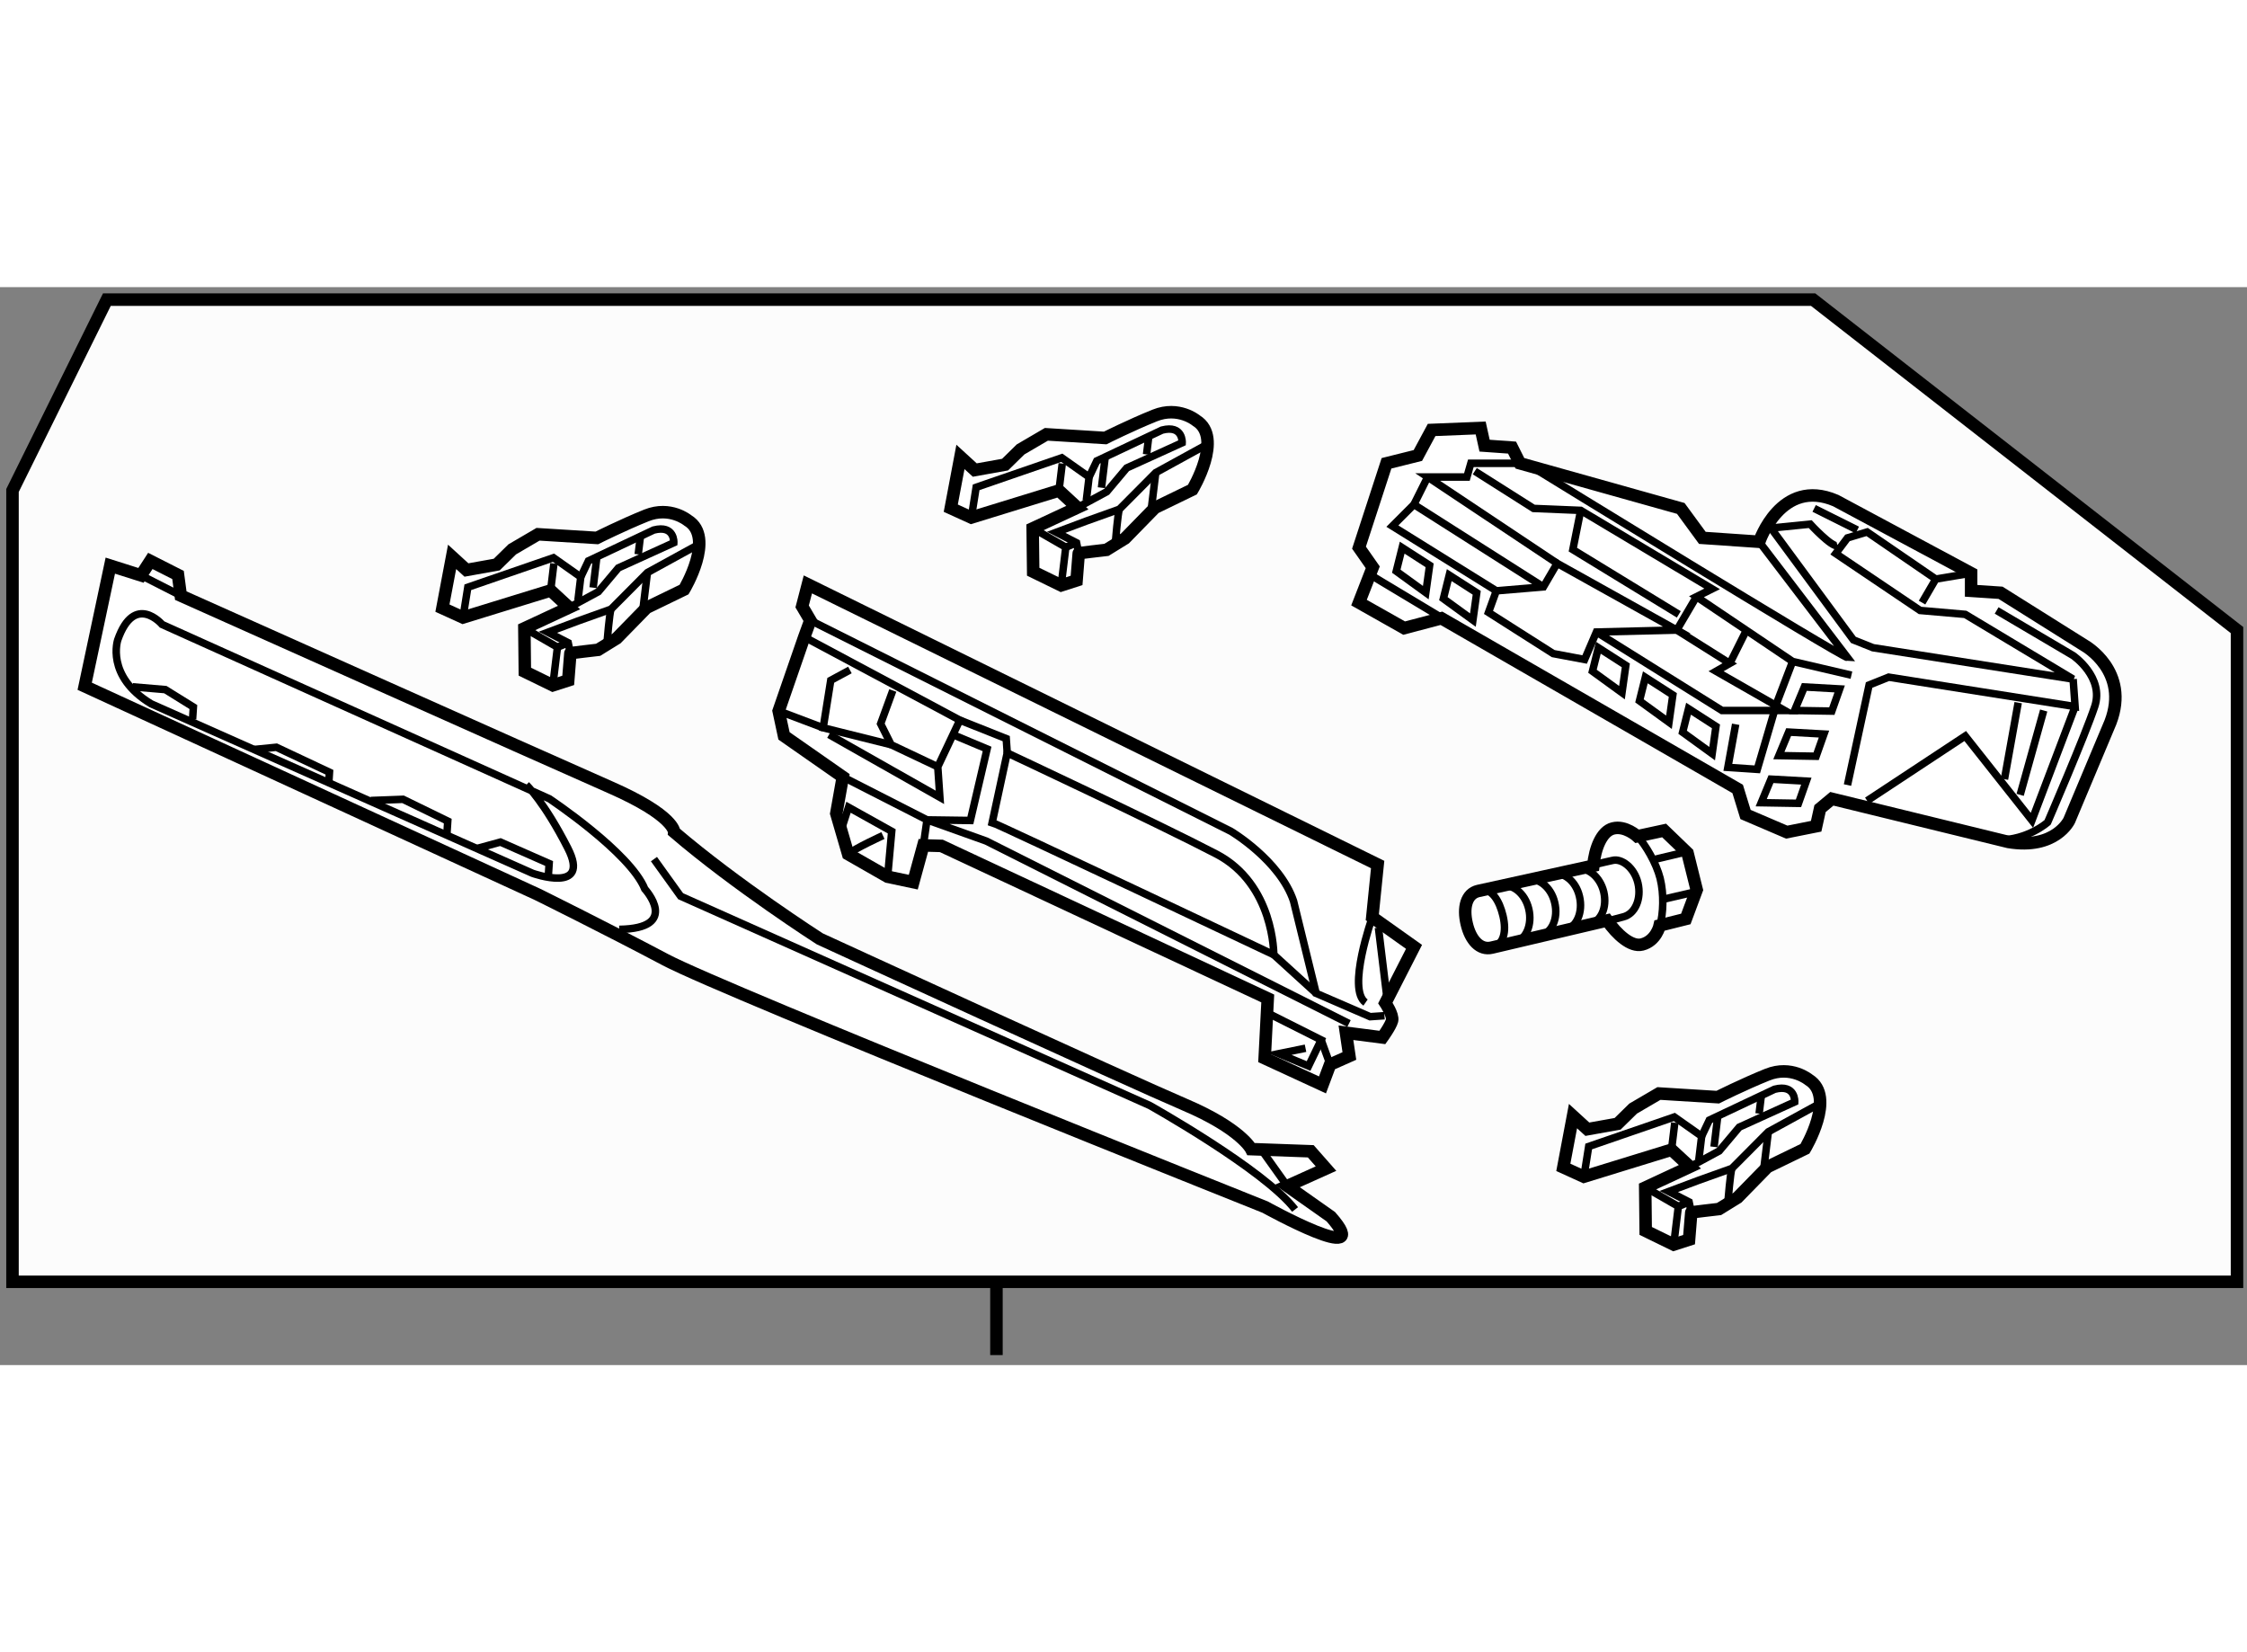 <?xml version="1.0" encoding="utf-8"?>
<!-- Generator: Adobe Illustrator 15.1.0, SVG Export Plug-In . SVG Version: 6.00 Build 0)  -->
<!DOCTYPE svg PUBLIC "-//W3C//DTD SVG 1.1//EN" "http://www.w3.org/Graphics/SVG/1.1/DTD/svg11.dtd">
<svg version="1.1" xmlns="http://www.w3.org/2000/svg" xmlns:xlink="http://www.w3.org/1999/xlink" x="0px" y="0px" width="244.8px"
	 height="180px" viewBox="70.475 72.616 89.88 43.118" enable-background="new 0 0 244.8 180" xml:space="preserve">
	
<rect x="70.475" y="72.616" width="89.88" height="43.118" fill="#808080" stroke="none"/>
	
<g><polygon fill="#FCFCFC" stroke="#000000" stroke-width="0.5" points="159.955,112.403 70.975,112.403 70.975,80.75 74.75,73.116 
			143,73.116 159.955,86.334 		"></polygon><line fill="none" stroke="#000000" stroke-width="0.5" x1="110.333" y1="112.444" x2="110.333" y2="115.334"></line></g><g><path fill="#FFFFFF" stroke="#000000" stroke-width="0.5" d="M138.126,109.631c-0.046-0.006,1.11-0.139,1.11-0.139l0.74-0.457
			l1.196-1.224l1.502-0.729c0,0,1.257-2.082,0.153-2.762c0,0-0.704-0.588-1.662-0.202c-0.959,0.386-1.979,0.899-1.979,0.899
			l-2.354-0.146l-1.031,0.603l-0.621,0.609l-1.211,0.217l-0.574-0.525l-0.387,2.05l0.821,0.374l3.505-1.079l0.738,0.682
			l-1.788,0.832l0.019,1.734l1.119,0.546l0.616-0.198L138.126,109.631z"></path><polyline fill="none" stroke="#000000" stroke-width="0.3" points="137.424,110.913 137.609,109.387 136.5,108.75 		"></polyline><polyline fill="none" stroke="#000000" stroke-width="0.3" points="133.831,108.198 134.023,106.99 137.449,105.81 
			138.541,106.58 138.428,107.525 		"></polyline><line fill="none" stroke="#000000" stroke-width="0.3" x1="137.336" y1="107.119" x2="137.467" y2="106.039"></line><path fill="none" stroke="#000000" stroke-width="0.3" d="M138.074,107.801l1.171-0.633l0.8-0.951l2.219-1.009
			c0,0,0.043-0.724-0.805-0.507l-2.611,1.233l-0.307,0.646"></path><line fill="none" stroke="#000000" stroke-width="0.3" x1="139.037" y1="107.006" x2="139.178" y2="105.837"></line><polyline fill="none" stroke="#000000" stroke-width="0.3" points="138.126,109.631 138.039,109.21 137.225,108.791 
			138.418,108.344 139.752,107.867 141.207,106.403 143.113,105.357 		"></polyline><line fill="none" stroke="#000000" stroke-width="0.3" x1="137.609" y1="109.387" x2="138.039" y2="109.21"></line><path fill="none" stroke="#000000" stroke-width="0.3" d="M139.752,107.867c-0.061,0.13-0.157,1.305-0.157,1.305"></path><line fill="none" stroke="#000000" stroke-width="0.3" x1="141.207" y1="106.403" x2="141.037" y2="107.796"></line><line fill="none" stroke="#000000" stroke-width="0.3" x1="140.922" y1="105" x2="140.84" y2="105.675"></line></g><g><path fill="#FFFFFF" stroke="#000000" stroke-width="0.5" d="M113.624,83.264c-0.046-0.006,1.11-0.139,1.11-0.139l0.74-0.457
			l1.196-1.224l1.502-0.729c0,0,1.257-2.082,0.153-2.762c0,0-0.704-0.588-1.662-0.202c-0.959,0.386-1.979,0.899-1.979,0.899
			l-2.354-0.146l-1.031,0.603l-0.621,0.609l-1.211,0.217l-0.574-0.525l-0.387,2.05l0.821,0.374l3.505-1.079l0.738,0.682
			l-1.788,0.832L111.803,84l1.119,0.546l0.616-0.198L113.624,83.264z"></path><polyline fill="none" stroke="#000000" stroke-width="0.3" points="112.922,84.546 113.107,83.02 111.998,82.383 		"></polyline><polyline fill="none" stroke="#000000" stroke-width="0.3" points="109.329,81.831 109.521,80.623 112.947,79.442 114.039,80.213 
			113.926,81.158 		"></polyline><line fill="none" stroke="#000000" stroke-width="0.3" x1="112.834" y1="80.752" x2="112.965" y2="79.672"></line><path fill="none" stroke="#000000" stroke-width="0.3" d="M113.572,81.434l1.171-0.633l0.8-0.951l2.219-1.009
			c0,0,0.043-0.724-0.805-0.507l-2.611,1.233l-0.307,0.646"></path><line fill="none" stroke="#000000" stroke-width="0.3" x1="114.535" y1="80.639" x2="114.676" y2="79.47"></line><polyline fill="none" stroke="#000000" stroke-width="0.3" points="113.624,83.264 113.537,82.843 112.723,82.424 113.916,81.977 
			115.25,81.5 116.705,80.036 118.611,78.99 		"></polyline><line fill="none" stroke="#000000" stroke-width="0.3" x1="113.107" y1="83.02" x2="113.537" y2="82.843"></line><path fill="none" stroke="#000000" stroke-width="0.3" d="M115.25,81.5c-0.061,0.13-0.157,1.305-0.157,1.305"></path><line fill="none" stroke="#000000" stroke-width="0.3" x1="116.705" y1="80.036" x2="116.535" y2="81.429"></line><line fill="none" stroke="#000000" stroke-width="0.3" x1="116.42" y1="78.633" x2="116.338" y2="79.308"></line></g><g><path fill="#FFFFFF" stroke="#000000" stroke-width="0.5" d="M93.29,87.262c-0.046-0.006,1.11-0.139,1.11-0.139l0.74-0.457
			l1.196-1.224l1.502-0.729c0,0,1.257-2.082,0.153-2.762c0,0-0.704-0.588-1.662-0.202c-0.959,0.386-1.979,0.899-1.979,0.899
			l-2.354-0.146l-1.031,0.603l-0.621,0.609l-1.211,0.217l-0.574-0.525l-0.387,2.05l0.821,0.374L92.5,84.75l0.738,0.682l-1.788,0.832
			l0.019,1.734l1.119,0.546l0.616-0.198L93.29,87.262z"></path><polyline fill="none" stroke="#000000" stroke-width="0.3" points="92.588,88.544 92.773,87.018 91.664,86.381 		"></polyline><polyline fill="none" stroke="#000000" stroke-width="0.3" points="88.995,85.829 89.188,84.621 92.613,83.44 93.705,84.211 
			93.592,85.156 		"></polyline><line fill="none" stroke="#000000" stroke-width="0.3" x1="92.5" y1="84.75" x2="92.631" y2="83.67"></line><path fill="none" stroke="#000000" stroke-width="0.3" d="M93.238,85.432l1.171-0.633l0.8-0.951l2.219-1.009
			c0,0,0.043-0.724-0.805-0.507l-2.611,1.233l-0.307,0.646"></path><line fill="none" stroke="#000000" stroke-width="0.3" x1="94.201" y1="84.637" x2="94.342" y2="83.468"></line><polyline fill="none" stroke="#000000" stroke-width="0.3" points="93.29,87.262 93.203,86.841 92.389,86.422 93.582,85.975 
			94.916,85.498 96.371,84.034 98.277,82.988 		"></polyline><line fill="none" stroke="#000000" stroke-width="0.3" x1="92.773" y1="87.018" x2="93.203" y2="86.841"></line><path fill="none" stroke="#000000" stroke-width="0.3" d="M94.916,85.498c-0.061,0.13-0.157,1.305-0.157,1.305"></path><line fill="none" stroke="#000000" stroke-width="0.3" x1="96.371" y1="84.034" x2="96.201" y2="85.427"></line><line fill="none" stroke="#000000" stroke-width="0.3" x1="96.086" y1="82.631" x2="96.004" y2="83.306"></line></g><g><path fill="#FFFFFF" stroke="#000000" stroke-width="0.5" d="M134.206,95.759c0.068-0.695,0.332-1.377,0.788-1.49
			c0.496-0.126,0.971,0.313,0.971,0.313l1.075-0.232l0.937,0.903l0.366,1.469l-0.435,1.167l-1.045,0.261c0,0-0.132,0.615-0.706,0.76
			c-0.443,0.113-1.005-0.401-1.397-0.96l-4.617,1.086c-0.472,0.111-0.847-0.299-0.999-0.95c-0.155-0.652-0.014-1.206,0.461-1.316
			L134.206,95.759z"></path><path fill="none" stroke="#000000" stroke-width="0.3" d="M130.143,99.035c0.478-0.113,0.604-0.622,0.451-1.274
			c-0.146-0.608-0.44-1.08-0.884-1.047"></path><path fill="none" stroke="#000000" stroke-width="0.3" d="M134.156,95.738c0.311-0.078,0.762-0.178,0.822-0.191
			c0.346-0.088,0.862,0.267,1.015,0.904c0.15,0.636-0.115,1.24-0.588,1.355L134.667,98"></path><path fill="none" stroke="#000000" stroke-width="0.3" d="M133.61,95.904c0.345-0.087,0.862,0.267,1.015,0.904
			c0.147,0.636-0.118,1.195-0.596,1.305"></path><path fill="none" stroke="#000000" stroke-width="0.3" d="M130.491,96.616c0.061-0.015,0.103-0.032,0.123-0.037
			c0.346-0.087,0.86,0.267,1.011,0.907c0.152,0.634-0.108,1.24-0.586,1.353"></path><path fill="none" stroke="#000000" stroke-width="0.3" d="M131.648,96.329c0.351-0.086,0.867,0.269,1.015,0.906
			c0.153,0.635-0.115,1.217-0.59,1.331"></path><path fill="none" stroke="#000000" stroke-width="0.3" d="M132.645,96.097c0.346-0.087,0.86,0.248,1.008,0.889
			c0.152,0.633-0.111,1.239-0.586,1.352"></path><line fill="none" stroke="#000000" stroke-width="0.3" x1="137.868" y1="95.219" x2="136.679" y2="95.502"></line><line fill="none" stroke="#000000" stroke-width="0.3" x1="138.33" y1="96.794" x2="137.009" y2="97.1"></line><path fill="none" stroke="#000000" stroke-width="0.3" d="M135.978,94.579c0.322,0.358,0.744,1.066,0.902,1.683
			c0.16,0.646,0.126,1.403-0.006,1.885"></path></g><g><path fill="#FFFFFF" stroke="#000000" stroke-width="0.5" d="M107.409,94.946l-0.403,1.471L105.98,96.2l-1.579-0.903l-0.474-1.627
			l0.26-1.462l-2.352-1.642l-0.213-0.996l1.024-2.959l0.243-0.666l-0.328-0.556l0.229-0.882l22.791,11.205l-0.214,2.108l1.669,1.185
			l-1.146,2.244c0,0,0.322,0.483,0.268,0.704c-0.059,0.222-0.387,0.676-0.387,0.676l-1.458-0.188l0.137,0.929l-0.771,0.343
			l-0.305,0.814l-2.312-1.067l0.123-2.391l-13.055-6.102L107.409,94.946z"></path><path fill="none" stroke="#000000" stroke-width="0.3" d="M110.162,94.034c0.22,0.058,11.264,5.286,11.264,5.286
			s0.023-2.817-2.299-4.028c-2.321-1.212-8.364-4.044-8.364-4.044L110.162,94.034z"></path><polyline fill="none" stroke="#000000" stroke-width="0.3" points="103.637,90.514 108.07,93.024 107.986,91.803 108.868,89.937 
			102.647,86.611 		"></polyline><polyline fill="none" stroke="#000000" stroke-width="0.3" points="104.471,87.93 103.705,88.344 103.402,90.242 106.121,90.92 		
			"></polyline><polyline fill="none" stroke="#000000" stroke-width="0.3" points="107.986,91.803 106.121,90.92 105.701,90.082 106.187,88.75 		
			"></polyline><polyline fill="none" stroke="#000000" stroke-width="0.3" points="104.188,92.208 107.555,93.926 107.409,94.946 		"></polyline><polyline fill="none" stroke="#000000" stroke-width="0.3" points="104.178,94.158 104.416,93.421 106.144,94.384 105.98,96.2 		
			"></polyline><path fill="none" stroke="#000000" stroke-width="0.3" d="M104.401,95.297c0.272-0.234,1.392-0.744,1.392-0.744"></path><path fill="none" stroke="#000000" stroke-width="0.3" d="M102.89,85.946l16.825,8.439c0,0,1.958,1.164,2.502,2.788l0.905,3.691
			l2.158,0.934l0.574-0.039"></path><path fill="none" stroke="#000000" stroke-width="0.3" d="M125.367,97.821c0,0-1.029,2.887-0.27,3.412"></path><polyline fill="none" stroke="#000000" stroke-width="0.3" points="124.435,102.072 109.924,94.772 107.555,93.926 109.289,93.95 
			109.958,91.089 108.621,90.53 		"></polyline><polyline fill="none" stroke="#000000" stroke-width="0.3" points="108.868,89.937 110.724,90.675 110.764,91.248 		"></polyline><line fill="none" stroke="#000000" stroke-width="0.3" x1="125.943" y1="100.959" x2="125.612" y2="98.237"></line><polyline fill="none" stroke="#000000" stroke-width="0.3" points="121.303,101.713 123.321,102.727 122.817,103.772 
			121.628,103.277 122.696,103.06 		"></polyline><line fill="none" stroke="#000000" stroke-width="0.3" x1="123.68" y1="103.714" x2="123.321" y2="102.727"></line><line fill="none" stroke="#000000" stroke-width="0.3" x1="101.623" y1="89.57" x2="103.402" y2="90.242"></line><line fill="none" stroke="#000000" stroke-width="0.3" x1="121.426" y1="99.32" x2="123.122" y2="100.864"></line></g><g><path fill="#FFFFFF" stroke="#000000" stroke-width="0.5" d="M73.863,88.581l18.109,8.324c0,0,2.726,1.346,5.121,2.616
			s23.988,9.894,23.988,9.894s4.458,2.467,2.628,0.385l-1.743-1.228l1.549-0.697l-0.61-0.693l-2.382-0.086
			c0,0-0.407-0.821-2.663-1.781c-2.256-0.962-14.592-6.629-14.592-6.629s-3.346-2.146-5.827-4.272c0,0,0.042-0.652-2.556-1.793
			c-2.598-1.142-17.179-7.665-17.179-7.665l-0.11-0.826l-1.108-0.562l-0.374,0.577l-1.227-0.389L73.863,88.581z"></path><path fill="none" stroke="#000000" stroke-width="0.3" d="M95.243,98.305c2.479-0.035,1.024-1.615,1.024-1.615
			c-0.577-1.452-3.818-3.609-3.818-3.609l-15.489-6.971c0,0-1.102-1.291-1.774,0.612c0,0-0.501,1.453,1.337,2.563l15.255,6.778
			c0,0,2.352,0.843,1.41-1.006c-0.942-1.848-1.659-2.532-1.659-2.532"></path><path fill="none" stroke="#000000" stroke-width="0.3" d="M122.278,109.51c-1.241-1.603-5.817-4.162-5.817-4.162L97.7,96.979
			l-1.067-1.484"></path><line fill="none" stroke="#000000" stroke-width="0.3" x1="120.96" y1="107.162" x2="121.966" y2="108.572"></line><polyline fill="none" stroke="#000000" stroke-width="0.3" points="75.781,88.604 77.088,88.715 78.21,89.412 78.178,89.899 		"></polyline><polyline fill="none" stroke="#000000" stroke-width="0.3" points="80.647,91.109 81.53,91.021 83.654,92.021 83.623,92.51 		"></polyline><polyline fill="none" stroke="#000000" stroke-width="0.3" points="85.306,93.151 86.597,93.103 88.385,93.975 88.353,94.465 		
			"></polyline><polyline fill="none" stroke="#000000" stroke-width="0.3" points="89.547,95.072 90.492,94.814 92.441,95.672 92.409,96.16 		"></polyline><line fill="none" stroke="#000000" stroke-width="0.3" x1="76.116" y1="84.145" x2="77.708" y2="84.956"></line></g>



	
<g><path fill="#FFFFFF" stroke="#000000" stroke-width="0.5" d="M128.132,85.862l-1.491,0.393l-1.806-1.02l0.55-1.413l-0.55-0.785
			l1.1-3.374l1.255-0.313l0.55-1.021l1.962-0.079l0.156,0.707l1.099,0.078l0.314,0.628l6.435,1.805l0.863,1.178l2.275,0.156
			c0,0,0.864-2.59,3.061-1.647l5.415,2.903v0.706l1.177,0.078l3.375,2.119c0,0,1.805,1.02,1.021,3.061l-1.648,3.924
			c0,0-0.55,1.178-2.433,0.863l-7.063-1.727l-0.472,0.393l-0.156,0.706l-1.177,0.235l-1.648-0.706l-0.314-1.021L128.132,85.862z"></path><polygon fill="none" stroke="#000000" stroke-width="0.3" points="130.015,85.627 130.328,84.764 132.212,84.606 132.762,83.665 
			137.548,86.333 134.331,86.412 133.86,87.511 132.604,87.275 		"></polygon><polyline fill="none" stroke="#000000" stroke-width="0.3" points="130.328,84.764 126.17,82.175 127.032,81.311 132.212,84.606 
					"></polyline><polygon fill="none" stroke="#000000" stroke-width="0.3" points="134.409,87.04 135.508,87.746 135.354,88.838 134.174,87.981 		
			"></polygon><polygon fill="none" stroke="#000000" stroke-width="0.3" points="128.445,84.136 129.544,84.842 129.391,85.935 128.21,85.077 		
			"></polygon><polygon fill="none" stroke="#000000" stroke-width="0.3" points="126.562,83.037 127.66,83.744 127.507,84.836 126.326,83.979 		
			"></polygon><polygon fill="none" stroke="#000000" stroke-width="0.3" points="136.289,88.224 137.388,88.93 137.234,90.021 136.054,89.165 		
			"></polygon><polygon fill="none" stroke="#000000" stroke-width="0.3" points="138.016,89.479 139.114,90.186 138.961,91.277 137.78,90.421 		
			"></polygon><polyline fill="none" stroke="#000000" stroke-width="0.3" points="131.271,79.663 129.309,79.663 129.151,80.212 127.582,80.212 
			132.762,83.665 		"></polyline><path fill="none" stroke="#000000" stroke-width="0.3" d="M140.844,82.802l3.531,4.63c-0.235,0-12.478-7.533-12.478-7.533"></path><polyline fill="none" stroke="#000000" stroke-width="0.3" points="149.319,84.058 147.906,84.293 147.357,85.235 		"></polyline><path fill="none" stroke="#000000" stroke-width="0.3" d="M150.34,85.549l3.061,1.805c0,0,1.255,0.863,0.862,2.04
			c-0.392,1.178-1.883,4.63-1.883,4.63s-0.784,0.706-1.962,0.706"></path><line fill="none" stroke="#000000" stroke-width="0.3" x1="151.202" y1="89.237" x2="150.653" y2="92.298"></line><polyline fill="none" stroke="#000000" stroke-width="0.3" points="153.479,89.394 151.752,93.945 149.084,90.571 145.16,93.16 		
			"></polyline><line fill="none" stroke="#000000" stroke-width="0.3" x1="152.223" y1="89.551" x2="151.281" y2="92.925"></line><polyline fill="none" stroke="#000000" stroke-width="0.3" points="144.375,92.533 145.239,88.531 146.023,88.217 153.479,89.394 
			153.4,88.295 		"></polyline><polyline fill="none" stroke="#000000" stroke-width="0.3" points="129.466,79.977 131.819,81.468 133.703,81.546 138.961,84.686 
			138.333,84.999 142.179,87.589 144.532,88.138 		"></polyline><polygon fill="none" stroke="#000000" stroke-width="0.3" points="141.629,91.355 142.021,90.414 143.434,90.493 143.12,91.381 		
			"></polygon><polygon fill="none" stroke="#000000" stroke-width="0.3" points="142.257,89.551 142.649,88.609 144.062,88.688 143.748,89.575 
					"></polygon><polygon fill="none" stroke="#000000" stroke-width="0.3" points="140.923,93.239 141.314,92.297 142.728,92.376 142.414,93.264 
					"></polygon><line fill="none" stroke="#000000" stroke-width="0.3" x1="142.179" y1="87.589" x2="141.55" y2="89.237"></line><line fill="none" stroke="#000000" stroke-width="0.3" x1="139.667" y1="87.667" x2="140.295" y2="86.412"></line><polyline fill="none" stroke="#000000" stroke-width="0.3" points="138.333,84.999 137.548,86.333 139.667,87.667 139.118,87.981 
			141.864,89.551 139.354,89.551 134.331,86.412 		"></polyline><polyline fill="none" stroke="#000000" stroke-width="0.3" points="133.703,81.546 133.389,83.116 137.627,85.706 		"></polyline><line fill="none" stroke="#000000" stroke-width="0.3" x1="128.445" y1="86.02" x2="125.307" y2="84.136"></line><line fill="none" stroke="#000000" stroke-width="0.3" x1="127.582" y1="80.212" x2="127.032" y2="81.311"></line><path fill="none" stroke="#000000" stroke-width="0.3" d="M143.983,82.959c-0.235,0.078-1.099-0.863-1.099-0.863l-1.57,0.157
			l3.296,4.473l0.785,0.314l8.005,1.255l-4.316-2.589l-1.805-0.157l-3.375-2.276l0.471-0.627l0.785-0.235l2.746,1.883"></path><line fill="none" stroke="#000000" stroke-width="0.3" x1="143.041" y1="81.468" x2="144.768" y2="82.331"></line><polyline fill="none" stroke="#000000" stroke-width="0.3" points="139.902,90.101 139.589,91.827 140.766,91.905 141.55,89.237 
					"></polyline></g>


</svg>